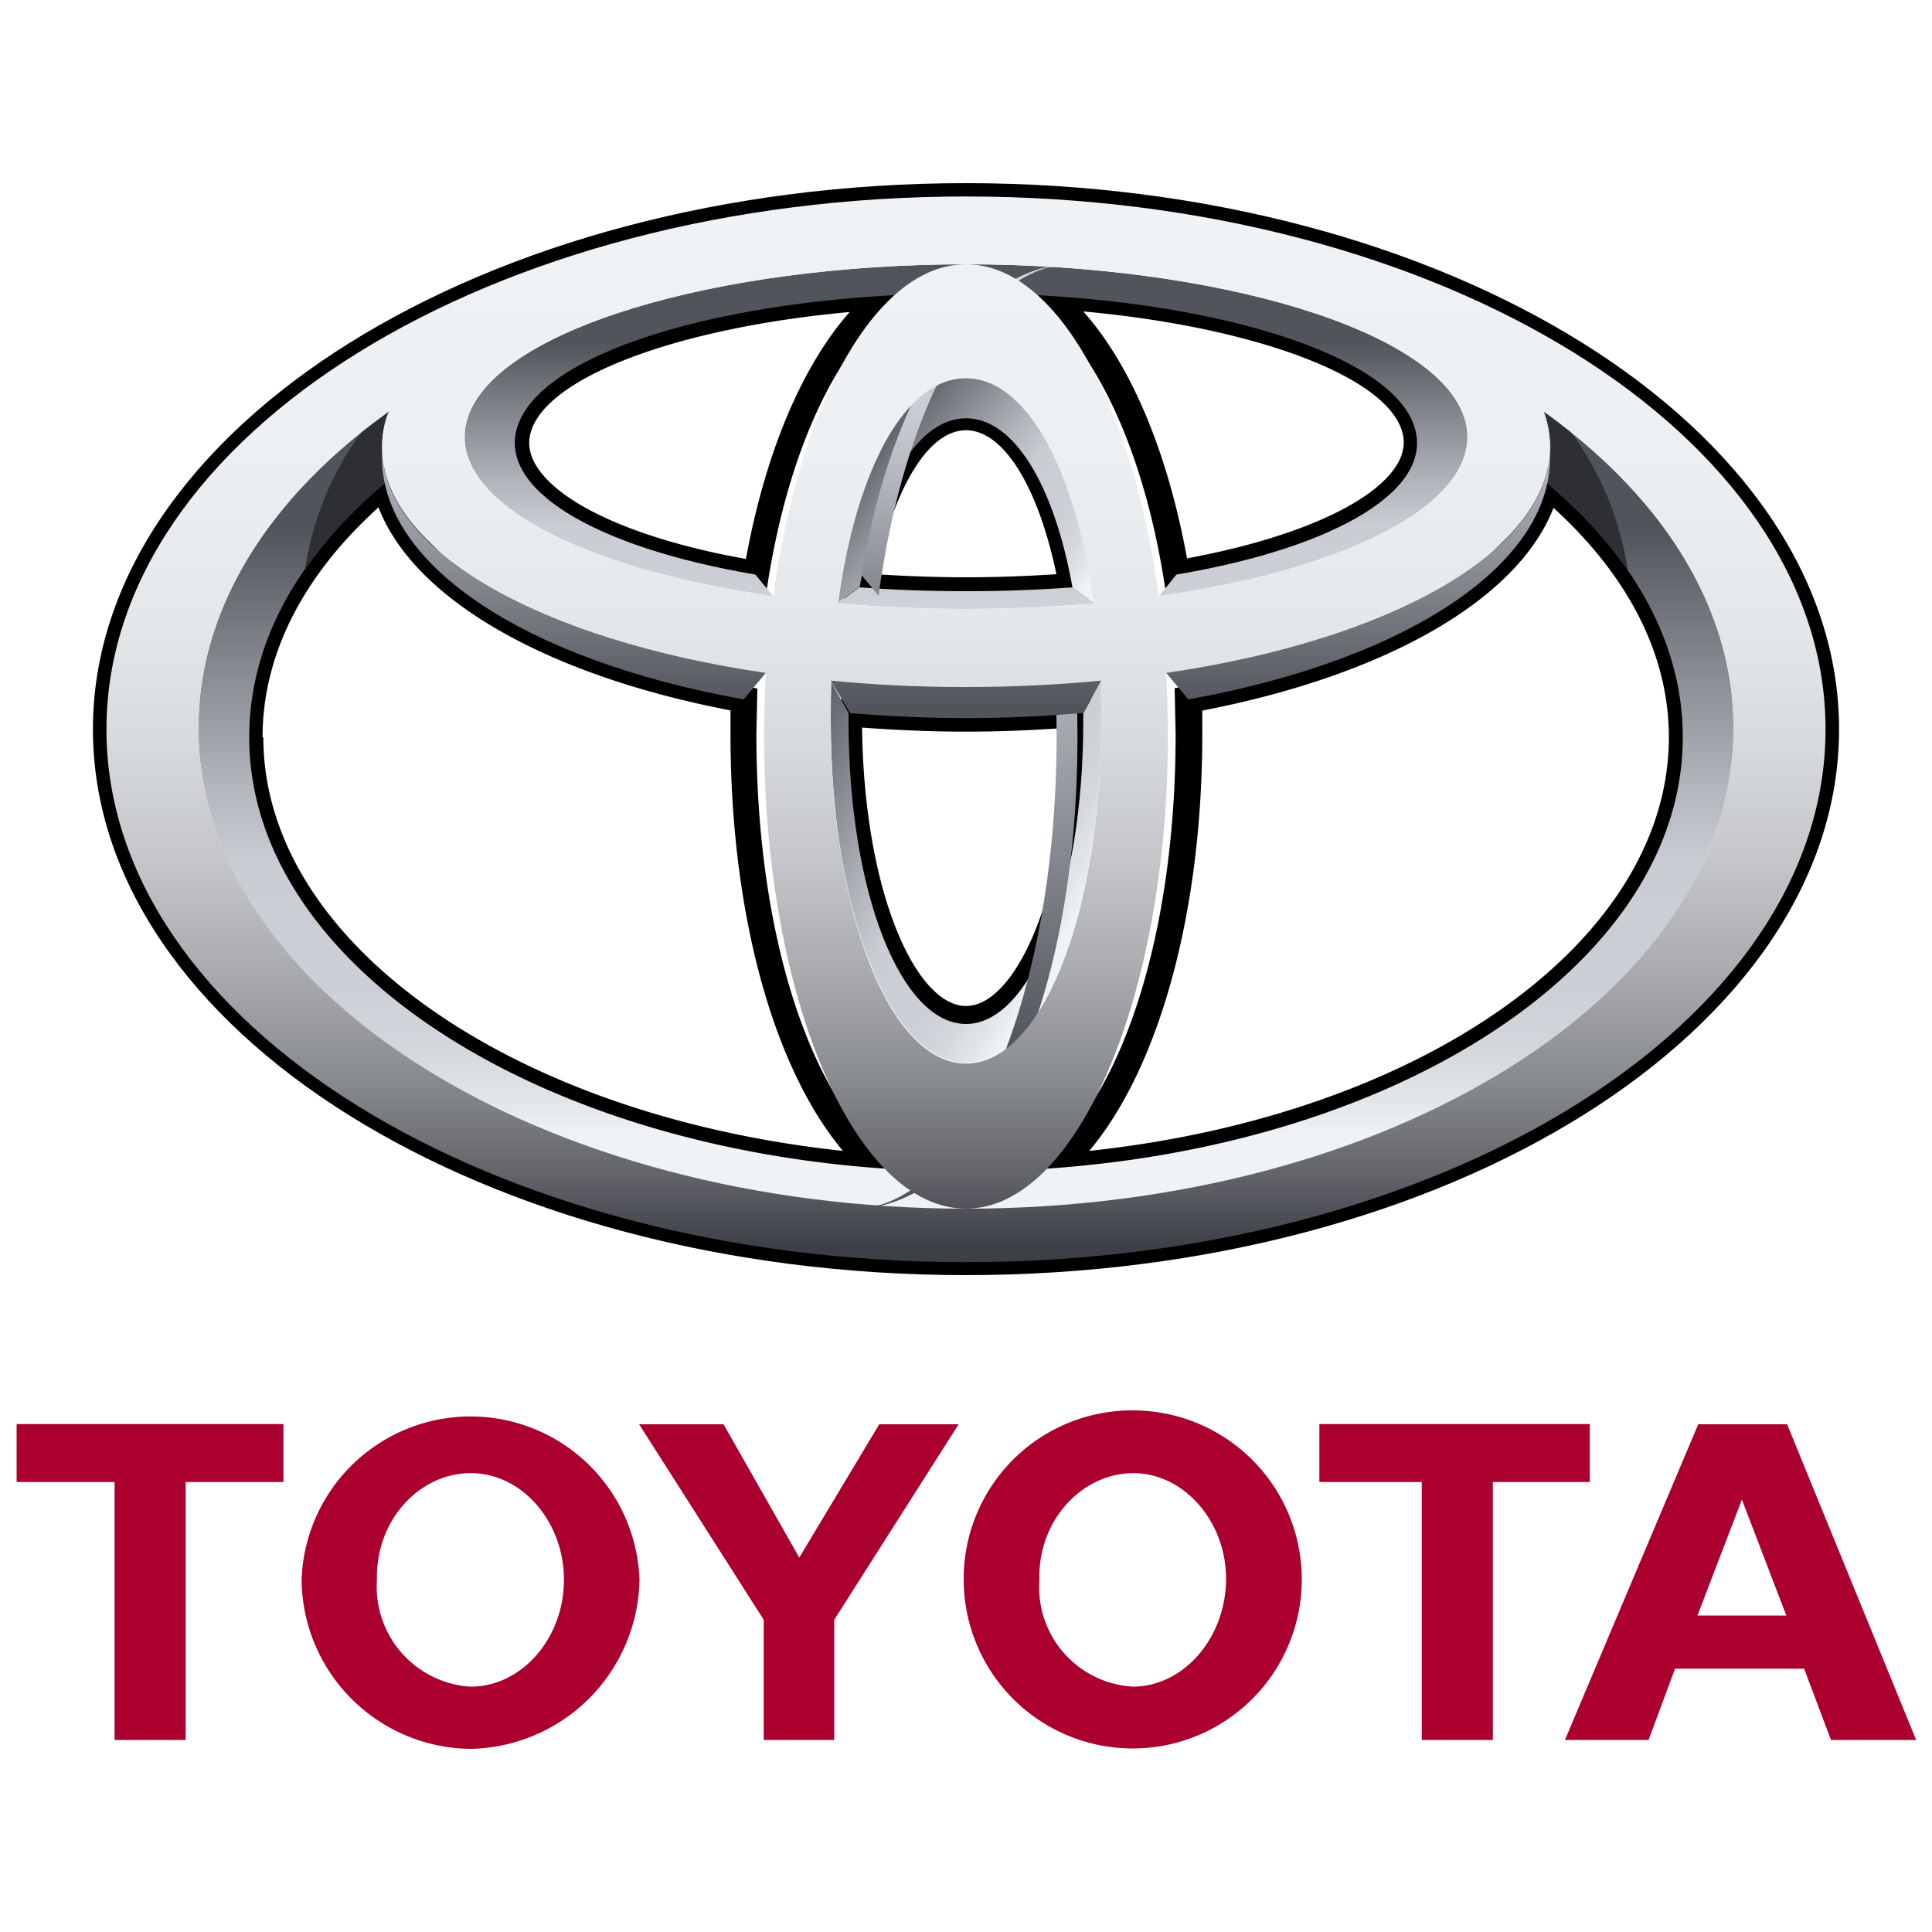 <svg xmlns="http://www.w3.org/2000/svg" xmlns:xlink="http://www.w3.org/1999/xlink" id="e3141cda-879b-435d-a0af-c7dfc6ca287b" data-name="Layer 1" viewBox="0 0 100 100"><defs><style>.ba705c15-dc7e-409d-ac11-1454d2d47944{fill:#ab002f;}.a9a6b7ea-bc81-4c5e-bcf4-a13735c01915{fill:url(#af3899ae-64f6-4048-a4d0-1abe2ab84c28);}.b5d13a19-16b5-49f8-a2ce-7887071ce5a7{fill:url(#abacece7-7297-47c1-87d4-c7507c8726f5);}.aaf5c06e-4e62-44c0-a0dd-2deb1b80d67e{fill:url(#a83b6538-a766-4756-9959-8804e2e7b73c);}.a9d0e86c-39b1-4006-8edc-8f68ed69a715{fill:url(#ae29e941-59c2-45ef-850d-543280a2f55f);}.f445bd3c-d45c-4b9a-8e74-9ea6e870fe64{fill:url(#abdc4536-1f14-4006-a7eb-aea298b2b107);}.edbbc326-dd66-4d43-ae17-f6e5647f8375{fill:url(#eb84e39b-0e20-4a45-abc2-981a84c6ac54);}.f3a9299e-5a4b-4ed6-903d-0db689a13c91{fill:#2d2f34;}.a6e45468-3f64-4c1d-8315-b85022ad236d{fill:url(#b9187e2a-47bc-4a02-a7ec-16731187fa8d);}.e1e46072-05c2-405a-b745-cebfec7623de{fill:url(#a42d872c-d6d5-4d1e-96b4-b12fb16ca4fe);}.f31cce51-a390-4b67-a40a-0009379a89bd{fill:url(#a293eeaf-3359-470a-95a1-f6c3125b88b5);}.b0bf5cd4-8574-420c-b0b3-95c697bf5d0e{fill:url(#e766f69a-d62d-4c5c-ad34-f223a8757c8d);}</style><linearGradient id="af3899ae-64f6-4048-a4d0-1abe2ab84c28" x1="-1039.37" y1="-1246.33" x2="-1039.37" y2="-1249.89" gradientTransform="translate(9216.69 11051.42) scale(8.82)" gradientUnits="userSpaceOnUse"><stop offset="0" stop-color="#f0f3f5"></stop><stop offset="0.06" stop-color="#e2e5e8"></stop><stop offset="0.14" stop-color="#d4d8dd"></stop><stop offset="0.24" stop-color="#ccd0d6"></stop><stop offset="0.44" stop-color="#caced4"></stop><stop offset="0.57" stop-color="#b3b7bd"></stop><stop offset="0.83" stop-color="#797c83"></stop><stop offset="1" stop-color="#52545c"></stop></linearGradient><linearGradient id="abacece7-7297-47c1-87d4-c7507c8726f5" x1="-1039.37" y1="-1249.05" x2="-1039.37" y2="-1250.98" xlink:href="#af3899ae-64f6-4048-a4d0-1abe2ab84c28"></linearGradient><linearGradient id="a83b6538-a766-4756-9959-8804e2e7b73c" x1="-1038.73" y1="-1249.4" x2="-1039.94" y2="-1250.41" xlink:href="#af3899ae-64f6-4048-a4d0-1abe2ab84c28"></linearGradient><linearGradient id="ae29e941-59c2-45ef-850d-543280a2f55f" x1="-1038.61" y1="-1247.72" x2="-1040.37" y2="-1248.73" xlink:href="#af3899ae-64f6-4048-a4d0-1abe2ab84c28"></linearGradient><linearGradient id="abdc4536-1f14-4006-a7eb-aea298b2b107" x1="-1039.37" y1="-1251.92" x2="-1039.37" y2="-1248.86" xlink:href="#af3899ae-64f6-4048-a4d0-1abe2ab84c28"></linearGradient><linearGradient id="eb84e39b-0e20-4a45-abc2-981a84c6ac54" x1="-1039.37" y1="-1251.95" x2="-1039.37" y2="-1246.84" xlink:href="#af3899ae-64f6-4048-a4d0-1abe2ab84c28"></linearGradient><linearGradient id="b9187e2a-47bc-4a02-a7ec-16731187fa8d" x1="-1039.37" y1="-1251.92" x2="-1039.37" y2="-1245.67" gradientTransform="translate(9216.69 11051.42) scale(8.82)" gradientUnits="userSpaceOnUse"><stop offset="0" stop-color="#f0f3f5"></stop><stop offset="0.25" stop-color="#edf0f3"></stop><stop offset="0.41" stop-color="#e5e8ea"></stop><stop offset="0.53" stop-color="#d7dadc"></stop><stop offset="0.64" stop-color="#c3c5c9"></stop><stop offset="0.74" stop-color="#a9abaf"></stop><stop offset="0.84" stop-color="#888b90"></stop><stop offset="0.93" stop-color="#63656b"></stop><stop offset="1" stop-color="#3d3f46"></stop></linearGradient><linearGradient id="a42d872c-d6d5-4d1e-96b4-b12fb16ca4fe" x1="-1039.37" y1="-1251.92" x2="-1039.37" y2="-1245.67" xlink:href="#b9187e2a-47bc-4a02-a7ec-16731187fa8d"></linearGradient><linearGradient id="a293eeaf-3359-470a-95a1-f6c3125b88b5" x1="-1039.37" y1="-1251.92" x2="-1039.37" y2="-1245.67" xlink:href="#b9187e2a-47bc-4a02-a7ec-16731187fa8d"></linearGradient><linearGradient id="e766f69a-d62d-4c5c-ad34-f223a8757c8d" x1="-1039.37" y1="-1250.63" x2="-1039.37" y2="-1248.84" gradientTransform="translate(9216.69 11051.42) scale(8.82)" gradientUnits="userSpaceOnUse"><stop offset="0" stop-color="#caced4"></stop><stop offset="1" stop-color="#52545c"></stop></linearGradient></defs><title>Toyota</title><path class="ba705c15-dc7e-409d-ac11-1454d2d47944" d="M49.88,81.77A8.72,8.72,0,0,1,58.63,73a8.75,8.75,0,1,1-8.75,8.74Zm8.75,5.53c2.63,0,4.8-2.51,4.83-5.53s-2.2-5.54-4.83-5.52-4.92,2.45-4.83,5.52a5.15,5.15,0,0,0,4.83,5.53M77.27,76.71V90.06H73.59V76.71h-5.3v-3h14v3H77.27m9.43,9.66-1.37,3.69H81l6.9-16.34h4.6l6.68,16.34H94.77l-1.39-3.69Zm3.46-2.75h2.3l-2.3-6-2.3,6h2.3M9.61,76.71V90.06H5.93V76.71H.86v-3H14.67v3H9.61m6,5.06a8.75,8.75,0,0,1,17.49,0,8.91,8.91,0,0,1-8.74,8.75,8.83,8.83,0,0,1-8.75-8.75Zm8.75,5.53c2.65,0,4.83-2.51,4.83-5.53S27,76.23,24.34,76.25s-4.9,2.45-4.83,5.52a5.18,5.18,0,0,0,4.83,5.53m17,2.76h1.84V83.84l6.44-10.12H45.51l-4.14,6.9-3.92-6.9H33.08l6.45,10.12v6.22h1.84"></path><path d="M4.81,37.75C4.81,53.34,25.08,66,50,66S95.19,53.34,95.19,37.75,74.92,9.48,50,9.48,4.81,22.16,4.81,37.75Zm1.39,0C6.2,22.93,25.85,10.87,50,10.87S93.8,22.93,93.8,37.75,74.15,64.64,50,64.64,6.2,52.58,6.2,37.75Z"></path><path d="M45.73,14.62c-10.58.64-18.26,3.45-19.57,7.14a3.54,3.54,0,0,0-.2,1.16,3.61,3.61,0,0,0,.53,1.84c1.46,2.5,6,4.57,12.5,5.67l.69.11.11-.68c1.07-6.49,3.41-11.6,6.42-14l1.7-1.37-2.18.14Zm-18,9.44a2.27,2.27,0,0,1-.34-1.13,2.11,2.11,0,0,1,.13-.7c1-2.83,7.79-5.29,16.46-6.08-2.47,2.79-4.37,7.3-5.37,12.78-5.63-1-9.69-2.84-10.88-4.87ZM43.8,30.27l-.14.76.77.06c1.81.13,3.69.2,5.57.2s3.76-.07,5.57-.2l.77-.06-.14-.76c-1-5.85-3.36-9.35-6.2-9.35s-5.16,3.5-6.2,9.35Zm6.2-8c1.94,0,3.73,2.91,4.68,7.45-1.54.1-3.1.16-4.68.16s-3.14-.06-4.68-.16c1-4.54,2.74-7.45,4.68-7.45Zm3.79-6.45c3,2.41,5.35,7.52,6.42,14l.11.68.68-.11c6.49-1.1,11-3.17,12.51-5.67a3.48,3.48,0,0,0,.33-3c-1.31-3.69-9-6.49-19.57-7.14l-2.18-.14,1.7,1.37Zm2.28.3c8.67.79,15.46,3.26,16.46,6.08a2.11,2.11,0,0,1,.13.7,2.27,2.27,0,0,1-.34,1.13c-1.19,2-5.25,3.83-10.88,4.87-1-5.48-2.89-10-5.37-12.78Zm-36.6,8.33c-4.75,4-7.26,8.71-7.26,13.68,0,11.69,14.25,21.58,33.15,23l2.11.16-1.6-1.37C41.73,56.39,39.15,48,39.15,38l.05-2.36-.58-.12c-9.95-1.78-17-6-18-10.64l-.24-1.12-.88.73ZM13.59,38.16c0-4.26,2.08-8.35,6-11.9,1.82,4.73,8.62,8.67,18.22,10.51,0,.54,0,1.22,0,1.22,0,9.26,2.2,17.26,5.82,21.58-17.22-1.84-30-10.83-30-21.41Zm29.64-1.25v.26c0,9.28,2.91,16.29,6.77,16.29s6.77-7,6.77-16.29v-1l-.74.07c-2,.17-4,.26-6,.26s-4-.09-6-.26l-.75-.07v.75Zm12.15.75C55.27,46.3,52.55,52.07,50,52.07s-5.27-5.77-5.38-14.41c1.77.13,3.57.21,5.38.21S53.61,37.79,55.38,37.66Zm24-12.79c-1,4.68-8.08,8.86-18,10.64l-.58.11L60.85,38c0,10-2.58,18.4-6.72,21.94l-1.6,1.37,2.11-.16c18.9-1.4,33.15-11.29,33.15-23,0-5-2.51-9.7-7.26-13.68l-.88-.73-.25,1.12Zm1,1.39c3.91,3.55,6,7.64,6,11.9,0,10.58-12.78,19.57-30,21.41C60,55.25,62.23,47.25,62.23,38c0,0,0-.68,0-1.22C71.81,34.93,78.6,31,80.42,26.26Z"></path><path class="a9a6b7ea-bc81-4c5e-bcf4-a13735c01915" d="M79.9,21.3a5.52,5.52,0,0,1,.16.54,5.28,5.28,0,0,1-.13,3.05c4.51,3.72,7.17,8.3,7.17,13.27,0,12.41-16.61,22.47-37.1,22.47S12.9,50.57,12.9,38.16c0-5,2.66-9.55,7.17-13.27a5.28,5.28,0,0,1-.13-3.05,3.1,3.1,0,0,1,.21-.58C14,25.65,10.27,31.39,10.27,37.69c0,13.74,17.79,24.87,39.73,24.87S89.73,51.43,89.73,37.69c0-6.28-3.71-12-9.83-16.39Z"></path><path class="b5d13a19-16b5-49f8-a2ce-7887071ce5a7" d="M55.52,30.4c-1.75.13-3.6.2-5.52.2s-3.77-.07-5.52-.2h0l-1.14.83c2.11.18,4.34.29,6.67.29s4.56-.11,6.67-.29l-1.15-.83Zm20.29-8.72c-1.39-4.61-12.89-8-25.81-8s-24.42,3.39-25.81,8c-1.21,4,5.39,7.7,15.82,9.17l-.91-1.11C30.67,28.31,25.66,25.25,26.81,22,28.22,18,38.4,15.18,50,15.18S71.78,18.05,73.18,22c1.16,3.25-3.85,6.31-12.29,7.74L60,30.85c10.42-1.47,17-5.17,15.82-9.17Z"></path><path class="aaf5c06e-4e62-44c0-a0dd-2deb1b80d67e" d="M44.49,30.4c1-5.38,3.07-8.75,5.51-8.75S54.54,25,55.51,30.4h0l1.14.82c-1-7.11-3.58-11.65-6.66-11.65s-5.7,4.54-6.66,11.65l1.13-.82Z"></path><path class="a9d0e86c-39b1-4006-8edc-8f68ed69a715" d="M57,35.24l-.93,1.68c0,.12,0,.25,0,.37C56.08,46.21,53.35,53,50,53s-6.08-6.76-6.08-15.68v-.41L43,35.24c0,.68,0,1.36,0,2,0,10.12,3.15,17.77,7,17.77s7-7.65,7-17.77c0-.68,0-1.36,0-2Z"></path><path class="f445bd3c-d45c-4b9a-8e74-9ea6e870fe64" d="M45.47,30.85c1.33-9.87,5.29-17.17,10-17.17-5,0-9.29,6.46-10.88,16.08l.89,1.09Z"></path><path class="f445bd3c-d45c-4b9a-8e74-9ea6e870fe64" d="M54.54,30.85h0l.89-1.09c-1.59-9.62-5.86-16.08-10.88-16.08C49.24,13.68,53.2,21,54.54,30.85Z"></path><path class="edbbc326-dd66-4d43-ae17-f6e5647f8375" d="M55.73,36.19l-1.14-1.36h0c.06,1.08.1,2.18.1,3.29,0,13.5-4.69,24.44-10.46,24.44,6.47,0,11.54-10.15,11.54-24.44C55.77,37.47,55.76,36.83,55.73,36.19Z"></path><path class="edbbc326-dd66-4d43-ae17-f6e5647f8375" d="M45.32,38.12c0-1.11,0-2.21.1-3.29h0l-1.14,1.36c0,.64,0,1.29,0,1.93,0,14.29,5.07,24.44,11.54,24.44-5.77,0-10.45-10.94-10.45-24.44Z"></path><path class="f3a9299e-5a4b-4ed6-903d-0db689a13c91" d="M79.93,24.89a22.77,22.77,0,0,1,4.32,4.62,16,16,0,0,0-3-7.22q-.64-.51-1.32-1a3.74,3.74,0,0,1,.17.54,5.28,5.28,0,0,1-.13,3.05Zm-59.86,0a5.28,5.28,0,0,1-.13-3.05,3.1,3.1,0,0,1,.21-.58c-.46.34-.92.68-1.36,1a16,16,0,0,0-3,7.22,22.77,22.77,0,0,1,4.32-4.62Z"></path><path class="a6e45468-3f64-4c1d-8315-b85022ad236d" d="M5.51,37.75C5.51,22.52,25.43,10.17,50,10.17S94.49,22.52,94.49,37.75,74.57,65.33,50,65.33,5.51,53,5.51,37.75ZM50,62.56c21.94,0,39.73-11.13,39.73-24.87S71.94,12.8,50,12.8,10.27,24,10.27,37.69,28.06,62.56,50,62.56Z"></path><path class="e1e46072-05c2-405a-b745-cebfec7623de" d="M39.55,38.12c0-13.35,4.68-24.44,10.45-24.44S60.45,24.77,60.45,38.12,55.77,62.56,50,62.56,39.55,51.62,39.55,38.12ZM50,55.05c3.89,0,7-7.65,7-17.76,0-10.49-3.15-17.72-7-17.72s-7,7.23-7,17.72C43,47.4,46.11,55.05,50,55.05Z"></path><path class="f31cce51-a390-4b67-a40a-0009379a89bd" d="M19.94,21.84C21.08,17.3,35,10.69,50,10.69s28.44,4.72,30.06,11.15C81.88,29,68.52,35.56,50,35.56S18.12,29,19.94,21.84ZM50,13.68c-12.92,0-24.42,3.39-25.81,8C22.63,26.84,34.1,31.52,50,31.52s27.38-4.68,25.81-9.84C74.42,17.07,62.92,13.68,50,13.68Z"></path><path class="b0bf5cd4-8574-420c-b0b3-95c697bf5d0e" d="M43,35.23h0l1,1.68c1.94.16,4,.26,6,.26s4.12-.1,6.08-.27L57,35.23h0c-2.24.21-4.58.33-7,.33s-4.68-.11-7-.33ZM80.22,23.39c-.24,5.16-8.16,9.72-19.86,11.44h0l1.15,1.37c11.45-2.06,19-7.12,18.71-12.81Zm-60.44,0C19.51,29.09,27,34.14,38.49,36.2l1.15-1.37h0C27.93,33.11,20,28.55,19.78,23.39Z"></path></svg>